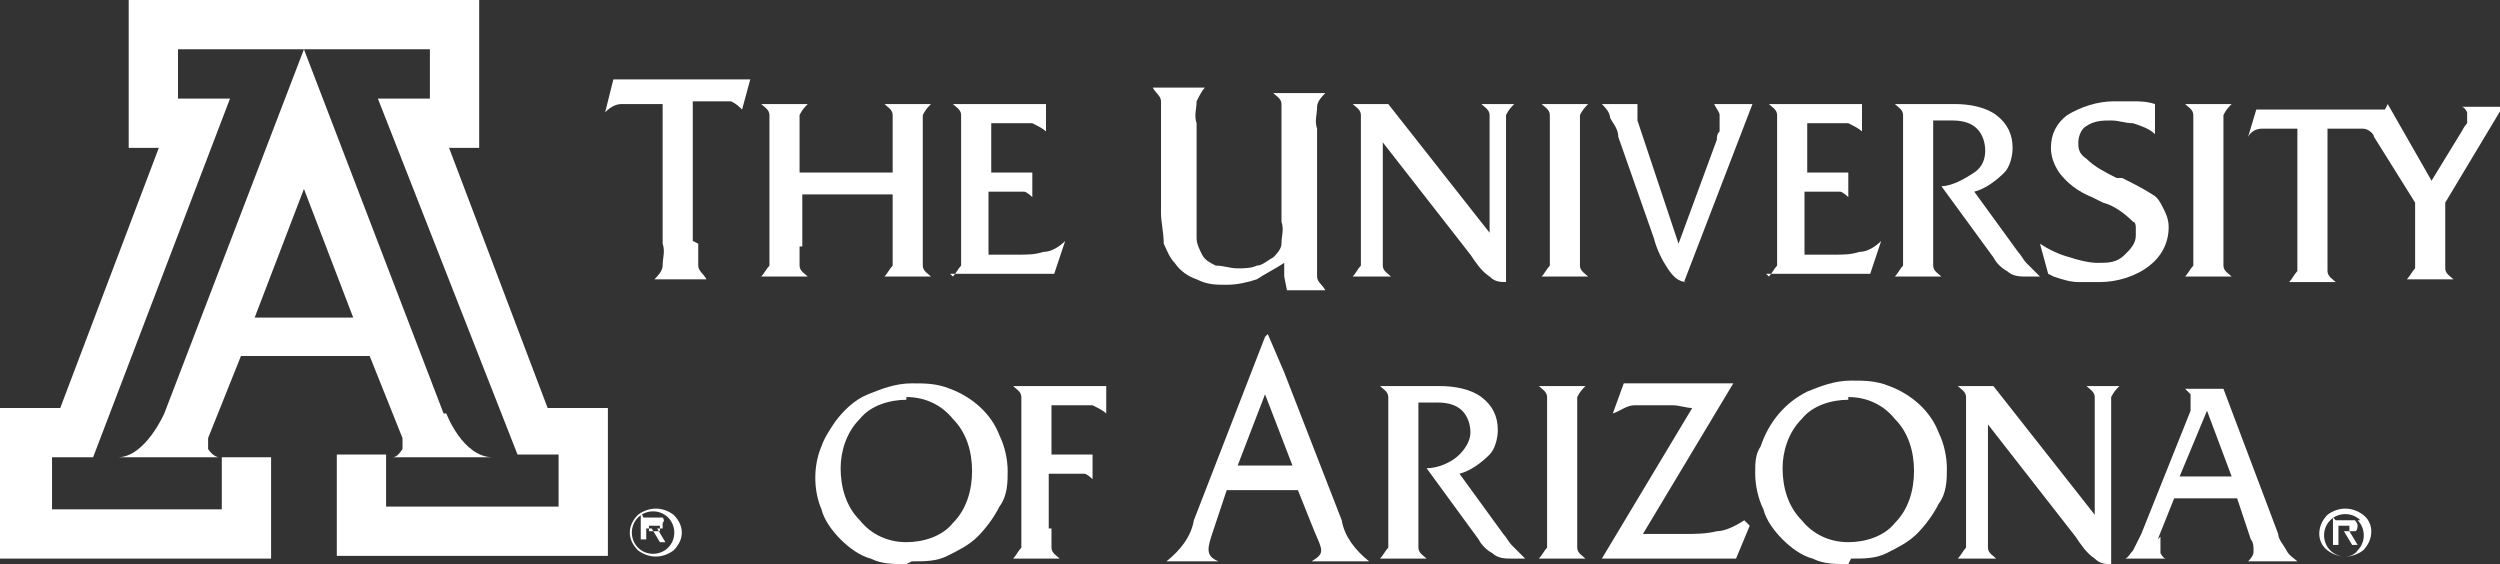 <?xml version="1.0" encoding="UTF-8"?> <svg xmlns="http://www.w3.org/2000/svg" xmlns:xlink="http://www.w3.org/1999/xlink" version="1.1" viewBox="0 0 91.3 20.6"><rect x="0" y="0" width="91.3" height="20.6" fill="#333333" stroke="none"/><defs><style> .cls-1 { fill: none; } .cls-2 { fill: #fff; } .cls-3 { clip-path: url(#clippath); } </style><clipPath id="clippath"><rect class="cls-1" width="91.3" height="20.6"></rect></clipPath></defs><g><g id="Group_393"><path id="Path_396" class="cls-2" d="M4.7,0v5.4h1.1l-3.6,9.5H0v5.5h9.9v-3.7h-1.8v1.9H1.9v-1.9h1.5L8.4,3.6h-1.9v-1.8h9.2v1.8h-1.9l5.1,13h1.5v1.9h-6.3v-1.9h-1.8v3.7h9.9v-5.4h-2.2s-3.6-9.5-3.6-9.5h1.1V0H4.7Z"></path><g id="Group_397"><g class="cls-3"><g id="Group_396"><path id="Path_397" class="cls-2" d="M8,16.7h0"></path><path id="Path_398" class="cls-2" d="M14.2,16.7h0Z"></path><path id="Path_399" class="cls-2" d="M16.2,15.1L11.1,1.8l-5.1,13.3s-.7,1.6-1.7,1.6h3.7s-.2,0-.4-.3c0-.1,0-.3,0-.4l1.2-3h4.7l1.2,3c0,.1,0,.3,0,.4-.2.3-.3.3-.4.3h3.7c-1.1,0-1.7-1.6-1.7-1.6M11.1,11.6h-1.8l1.8-4.7,1.8,4.7h-1.8Z"></path><path id="Path_400" class="cls-2" d="M25.5,8.9c0,.3,0,.5,0,.8,0,.2.2.3.3.5h-1.9c.1-.1.3-.3.3-.5,0-.3.1-.5,0-.8V3.8h-.6c-.3,0-.6,0-.9,0-.2,0-.4.1-.6.3l.3-1.2h5l-.3,1.1c-.1-.1-.2-.2-.4-.3-.2,0-.4,0-.6,0h-.8v5.1Z"></path><path id="Path_401" class="cls-2" d="M29.2,9c0,.2,0,.5,0,.7,0,.2.2.3.3.4h-1.7c.1-.1.2-.3.3-.4,0-.2,0-.5,0-.7v-4.1c0-.2,0-.5,0-.7,0-.2-.2-.3-.3-.4h1.7c-.1.1-.2.2-.3.4,0,.2,0,.5,0,.7v1.4h3.4v-1.4c0-.2,0-.5,0-.7,0-.2-.2-.3-.3-.4h1.7c-.1.1-.2.2-.3.4,0,.2,0,.5,0,.7v4.1c0,.2,0,.5,0,.7,0,.2.2.3.3.4h-1.7c.1-.1.2-.3.3-.4,0-.2,0-.5,0-.7v-1.9h-3.3v1.9Z"></path><path id="Path_402" class="cls-2" d="M34.8,10.1c.1-.1.2-.3.3-.4,0-.2,0-.5,0-.7v-4.1c0-.2,0-.5,0-.7,0-.2-.2-.3-.3-.4h3.4v1c-.1-.1-.3-.2-.5-.3-.2,0-.4,0-.6,0-.1,0-.3,0-.4,0-.2,0-.3,0-.5,0v1.8h1.5v.9c0,0-.2-.2-.3-.2-.2,0-.4,0-.7,0h-.6v2.3c.2,0,.4,0,.6,0s.4,0,.5,0c.3,0,.6,0,.9-.1.3,0,.6-.2.8-.4l-.4,1.2h-3.8Z"></path><path id="Path_403" class="cls-2" d="M46.9,10.1v-.5c-.3.2-.7.4-1,.6-.3.1-.7.2-1.1.2-.4,0-.7,0-1.1-.2-.3-.1-.6-.3-.8-.6-.2-.2-.3-.5-.4-.7,0-.4-.1-.8-.1-1.1v-3.3c0-.3,0-.5,0-.8,0-.2-.2-.3-.3-.5h1.9c-.1.1-.2.3-.3.5,0,.3-.1.5,0,.8v3.1c0,.4,0,.7,0,1.1,0,.2.1.4.2.6.1.2.3.3.5.4.3,0,.5.1.8.1.2,0,.5,0,.7-.1.2,0,.4-.2.6-.3.1-.1.3-.3.3-.5,0-.3.1-.5,0-.8v-3.5c0-.3,0-.5,0-.8,0-.2-.2-.3-.3-.4h1.9c-.1.1-.3.3-.3.5,0,.3-.1.5,0,.8v4.6c0,.3,0,.5,0,.8,0,.2.2.3.3.5h-1.4Z"></path><path id="Path_404" class="cls-2" d="M55.3,3.8c-.1.1-.2.2-.3.4,0,.2,0,.5,0,.7v5.4c-.2,0-.4,0-.6-.2-.3-.2-.5-.5-.7-.8l-3.2-4.1v3.8c0,.2,0,.5,0,.7,0,.2.2.3.3.4h-1.4c.1-.1.2-.3.3-.4,0-.2,0-.5,0-.7v-4.1c0-.2,0-.5,0-.7,0-.2-.2-.3-.3-.4h1.3l3.7,4.7v-3.6c0-.2,0-.5,0-.7,0-.2-.2-.3-.3-.4h1.4Z"></path><path id="Path_405" class="cls-2" d="M57.7,9c0,.2,0,.5,0,.7,0,.2.2.3.3.4h-1.7c.1-.1.2-.3.3-.4,0-.2,0-.5,0-.7v-4.1c0-.2,0-.5,0-.7,0-.2-.2-.3-.3-.4h1.7c-.1.1-.2.2-.3.4,0,.2,0,.5,0,.7v4.1Z"></path><path id="Path_406" class="cls-2" d="M61.6,10.3c-.3,0-.5-.2-.7-.5-.2-.3-.4-.7-.5-1.1l-1.3-3.7c0-.3-.2-.5-.3-.7,0-.2-.2-.4-.3-.5h1.3c0,0,0,.2,0,.3,0,0,0,.2,0,.3l1.5,4.5,1.4-3.8c0-.1,0-.2.1-.3,0-.1,0-.2,0-.3,0,0,0-.2,0-.3,0-.1-.1-.2-.2-.4h1.4l-2.5,6.5Z"></path><path id="Path_407" class="cls-2" d="M64.6,10.1c.1-.1.2-.3.3-.4,0-.2,0-.5,0-.7v-4.1c0-.2,0-.5,0-.7,0-.2-.2-.3-.3-.4h3.4v1c-.1-.1-.3-.2-.5-.3-.2,0-.4,0-.6,0-.1,0-.3,0-.4,0-.2,0-.3,0-.5,0v1.8h1.5v.9c0,0-.2-.2-.3-.2-.2,0-.4,0-.7,0h-.6v2.3c.2,0,.4,0,.6,0s.4,0,.5,0c.3,0,.6,0,.9-.1.3,0,.6-.2.8-.4l-.4,1.2h-3.8Z"></path><path id="Path_408" class="cls-2" d="M70.6,9c0,.2,0,.5,0,.7,0,.2.2.3.3.4h-1.7c.1-.1.2-.3.3-.4,0-.2,0-.5,0-.7v-4.1c0-.2,0-.5,0-.7,0-.2-.2-.3-.3-.4h2.2c.5,0,1.1.1,1.5.4.4.3.6.7.6,1.2,0,.3-.1.7-.3.9-.3.3-.7.6-1.1.7l1.6,2.2c.1.1.2.3.3.4.1.1.3.3.5.5h-.5s0,0,0,0c-.2,0-.5,0-.7-.2-.2-.1-.4-.3-.5-.5l-1.9-2.6c.4,0,.9-.3,1.2-.5.3-.2.4-.5.4-.8,0-.3-.1-.6-.3-.8-.2-.2-.5-.3-.9-.3,0,0-.2,0-.3,0-.1,0-.2,0-.4,0v4.5Z"></path><path id="Path_409" class="cls-2" d="M74.8,10l-.3-1.1c.3.2.7.4,1.1.5.3.1.7.2,1,.2.4,0,.7,0,1-.3.2-.2.4-.4.4-.7,0,0,0-.2,0-.3,0,0,0-.2-.1-.2-.3-.3-.7-.6-1.1-.7l-.4-.2c-.5-.2-.9-.5-1.2-.9-.2-.3-.3-.6-.3-.9,0-.5.2-.9.6-1.2.5-.3,1.1-.5,1.7-.5.2,0,.5,0,.7,0,.2,0,.5,0,.8.1v1.1c-.2-.2-.5-.3-.8-.4-.3,0-.5-.1-.8-.1-.3,0-.6,0-.9.2-.2.1-.3.4-.3.6,0,.2,0,.4.3.6.3.3.7.5,1.1.7,0,0,0,0,.2,0,.4.2.8.4,1.1.6.2.1.3.3.4.5.1.2.2.4.2.7,0,.6-.3,1.1-.7,1.4-.5.4-1.2.6-1.8.6-.3,0-.5,0-.8,0-.3,0-.6-.1-.9-.2"></path><path id="Path_410" class="cls-2" d="M81.2,9c0,.2,0,.5,0,.7,0,.2.2.3.3.4h-1.7c.1-.1.2-.3.3-.4,0-.2,0-.5,0-.7v-4.1c0-.2,0-.5,0-.7,0-.2-.2-.3-.3-.4h1.7c-.1.1-.2.2-.3.4,0,.2,0,.5,0,.7v4.1Z"></path><path id="Path_411" class="cls-2" d="M46.2,14.4l-1,2.6h2l-1-2.6ZM46.3,12.2l.6,1.4,2.1,5.4c.1.6.5,1.1,1,1.5h0s-2.1,0-2.1,0h0c.5-.3.4-.4.1-1.1l-.6-1.5h-2.6l-.5,1.5c-.2.6-.3.9.2,1.1h0s-1.9,0-1.9,0h0c.5-.4.9-.9,1-1.5l2.6-6.7h0Z"></path><path id="Path_412" class="cls-2" d="M33.1,14.6c-.6,0-1.3.2-1.7.7-.5.5-.7,1.2-.7,1.8,0,.7.2,1.4.7,1.9.4.5,1,.8,1.7.8.6,0,1.3-.2,1.7-.7.5-.5.7-1.2.7-1.9,0-.7-.2-1.4-.7-1.9-.4-.5-1-.8-1.7-.8M33.1,20.6c-.5,0-.9,0-1.3-.2-.4-.1-.8-.4-1.1-.7-.3-.3-.6-.7-.7-1.1-.3-.7-.3-1.6,0-2.3.1-.3.3-.6.5-.9.3-.4.7-.8,1.2-1,.5-.2,1-.4,1.6-.4.5,0,.9,0,1.4.2.8.3,1.5.9,1.8,1.7.2.4.3.9.3,1.3,0,.4,0,.9-.3,1.3-.2.4-.5.8-.8,1.1-.3.3-.7.5-1.1.7-.4.2-.8.2-1.3.2"></path><path id="Path_413" class="cls-2" d="M38.4,19.3c0,.2,0,.5,0,.7,0,.2.2.3.3.4h-1.7c.1-.1.2-.3.3-.4,0-.2,0-.5,0-.7v-4.1c0-.2,0-.5,0-.7,0-.2-.2-.3-.3-.4h3.4v1c-.1-.1-.3-.2-.5-.3-.2,0-.4,0-.6,0-.1,0-.3,0-.4,0-.2,0-.3,0-.5,0v1.8h1.5v.9c0,0-.2-.2-.3-.2-.2,0-.5,0-.7,0h-.6v2Z"></path><path id="Path_414" class="cls-2" d="M51.8,19.3c0,.2,0,.5,0,.7,0,.2.2.3.3.4h-1.7c.1-.1.2-.3.3-.4,0-.2,0-.5,0-.7v-4.1c0-.2,0-.5,0-.7,0-.2-.2-.3-.3-.4h2.2c.5,0,1.1.1,1.5.4.4.3.6.7.6,1.2,0,.3-.1.7-.3.9-.3.3-.7.6-1.1.7l1.6,2.2c.1.1.2.3.3.4.1.1.3.3.5.5h-.5s0,0,0,0c-.2,0-.5,0-.7-.2-.2-.1-.4-.3-.5-.5l-1.9-2.6c.4,0,.9-.2,1.2-.5.2-.2.4-.5.4-.8,0-.3-.1-.6-.3-.8-.2-.2-.5-.3-.9-.3,0,0-.2,0-.3,0-.1,0-.2,0-.4,0v4.5Z"></path><path id="Path_415" class="cls-2" d="M57.6,19.3c0,.2,0,.5,0,.7,0,.2.2.3.3.4h-1.7c.1-.1.2-.3.3-.4,0-.2,0-.5,0-.7v-4.1c0-.2,0-.5,0-.7,0-.2-.2-.3-.3-.4h1.7c-.1.1-.2.2-.3.4,0,.2,0,.5,0,.7v4.1Z"></path><path id="Path_416" class="cls-2" d="M63.9,19.2l-.5,1.2h-4.9l3.3-5.5c-.2,0-.5-.1-.7-.1-.2,0-.4,0-.6,0-.3,0-.5,0-.8,0-.3,0-.5.2-.8.3l.4-1.1h4l-3.3,5.5c.4,0,.7,0,.9,0s.5,0,.6,0c.4,0,.8,0,1.2-.1.3,0,.7-.2,1-.4"></path><path id="Path_417" class="cls-2" d="M67.5,14.6c-.6,0-1.3.2-1.7.7-.5.5-.7,1.2-.7,1.8,0,.7.2,1.4.7,1.9.4.5,1,.8,1.7.8.6,0,1.3-.2,1.7-.7.5-.5.7-1.2.7-1.9,0-.7-.2-1.4-.7-1.9-.4-.5-1-.8-1.7-.8M67.5,20.6c-.5,0-.9,0-1.3-.2-.4-.1-.8-.4-1.1-.7-.3-.3-.6-.7-.7-1.1-.2-.4-.3-.9-.3-1.3,0-.4,0-.7.2-1,.3-.9.9-1.6,1.7-2,.5-.2,1-.4,1.6-.4.5,0,.9,0,1.4.2.8.3,1.5.9,1.8,1.7.2.4.3.9.3,1.3,0,.4,0,.9-.3,1.3-.2.4-.5.8-.8,1.1-.3.3-.7.5-1.1.7-.4.2-.8.2-1.3.2"></path><path id="Path_418" class="cls-2" d="M77.4,14.1c-.1.1-.2.2-.3.4,0,.2,0,.5,0,.7v5.4c-.2,0-.4,0-.6-.2-.3-.2-.5-.5-.7-.8l-3.2-4.1v3.8c0,.2,0,.5,0,.7,0,.2.2.3.3.4h-1.4c.1-.1.2-.3.3-.4,0-.2,0-.5,0-.7v-4.1c0-.2,0-.5,0-.7,0-.2-.2-.3-.3-.4h1.3l3.7,4.7v-3.6c0-.2,0-.5,0-.7,0-.2-.2-.3-.3-.4h1.4Z"></path><path id="Path_419" class="cls-2" d="M79.7,17.4h1.8l-.9-2.4-1,2.4ZM78.9,19.6c0,0,0,.1,0,.2,0,0,0,.1,0,.2,0,0,0,.1,0,.2,0,0,.1.2.2.2h-1.5c.1,0,.2-.2.3-.3.1-.2.2-.4.3-.6l1.8-4.5c0,0,0-.2,0-.2,0,0,0-.1,0-.2,0,0,0-.1,0-.2,0,0-.1-.1-.2-.2h1.4l2,5.3c0,.2.2.4.3.6.1.2.3.3.4.4h-1.8,0c.2-.2.2-.3.2-.4,0-.1,0-.3-.1-.4,0,0,0,0,0,0l-.5-1.5h-2.3l-.6,1.5Z"></path><path id="Path_420" class="cls-2" d="M87.2,3.8l1.6,2.8,1.1-1.8c0,0,.1-.2.2-.3,0,0,0-.2,0-.2,0,0,0-.2,0-.2,0,0-.1-.2-.2-.2h1.5l-2.1,3.5v1.7c0,.2,0,.5,0,.7,0,.2.2.3.3.4h-1.7c.1-.1.2-.3.3-.4,0-.2,0-.5,0-.7v-1.7l-1.5-2.4c0-.1-.2-.3-.4-.3-.2,0-.4,0-.6,0h-.7v4.5c0,.2,0,.5,0,.7,0,.2.2.3.3.4h-1.7c.1-.1.2-.3.3-.4,0-.2,0-.5,0-.7v-4.5h-.5c-.3,0-.6,0-.8,0-.2,0-.4.1-.5.3l.3-1h4.7Z"></path><path id="Path_421" class="cls-2" d="M23.7,19.4h.2c0,0,.1,0,.2,0,0,0,0,0,0-.1,0,0,0,0,0-.1,0,0-.1,0-.2,0h-.2v.3ZM23.5,18.9h.4c0,0,.2,0,.3,0,0,0,.1.1,0,.2,0,0,0,.2,0,.2,0,0-.1,0-.2,0l.3.5h-.2l-.3-.5h-.2v.4h-.2v-1ZM24.4,18.9c-.3-.3-.8-.3-1.1,0-.3.3-.3.8,0,1.1.3.3.8.3,1.1,0,.3-.3.3-.8,0-1.1M24.6,18.8c.4.4.4.9,0,1.3,0,0,0,0,0,0-.4.3-.9.3-1.3,0-.4-.4-.4-.9,0-1.3,0,0,0,0,0,0,.4-.3.9-.3,1.3,0"></path><path id="Path_422" class="cls-2" d="M85.4,19.4h.2c0,0,.1,0,.2,0,0,0,0,0,0-.1,0,0,0,0,0-.1,0,0-.1,0-.2,0h-.2v.3ZM85.3,19h.4c0,0,.2,0,.3,0,0,0,.1.1.1.2,0,0,0,.2-.1.2,0,0-.1,0-.2,0l.3.5h-.2l-.3-.5h-.2v.5h-.2v-1ZM86.2,19c-.3-.3-.8-.3-1.1,0-.3.3-.3.8,0,1.1.3.3.8.3,1,0h0c.3-.3.3-.8,0-1.1M86.3,18.8c.4.3.4.9,0,1.3,0,0,0,0,0,0-.4.3-.9.3-1.3,0-.4-.3-.4-.9,0-1.3,0,0,0,0,0,0,.4-.3.9-.3,1.3,0"></path></g></g></g></g></g></svg> 